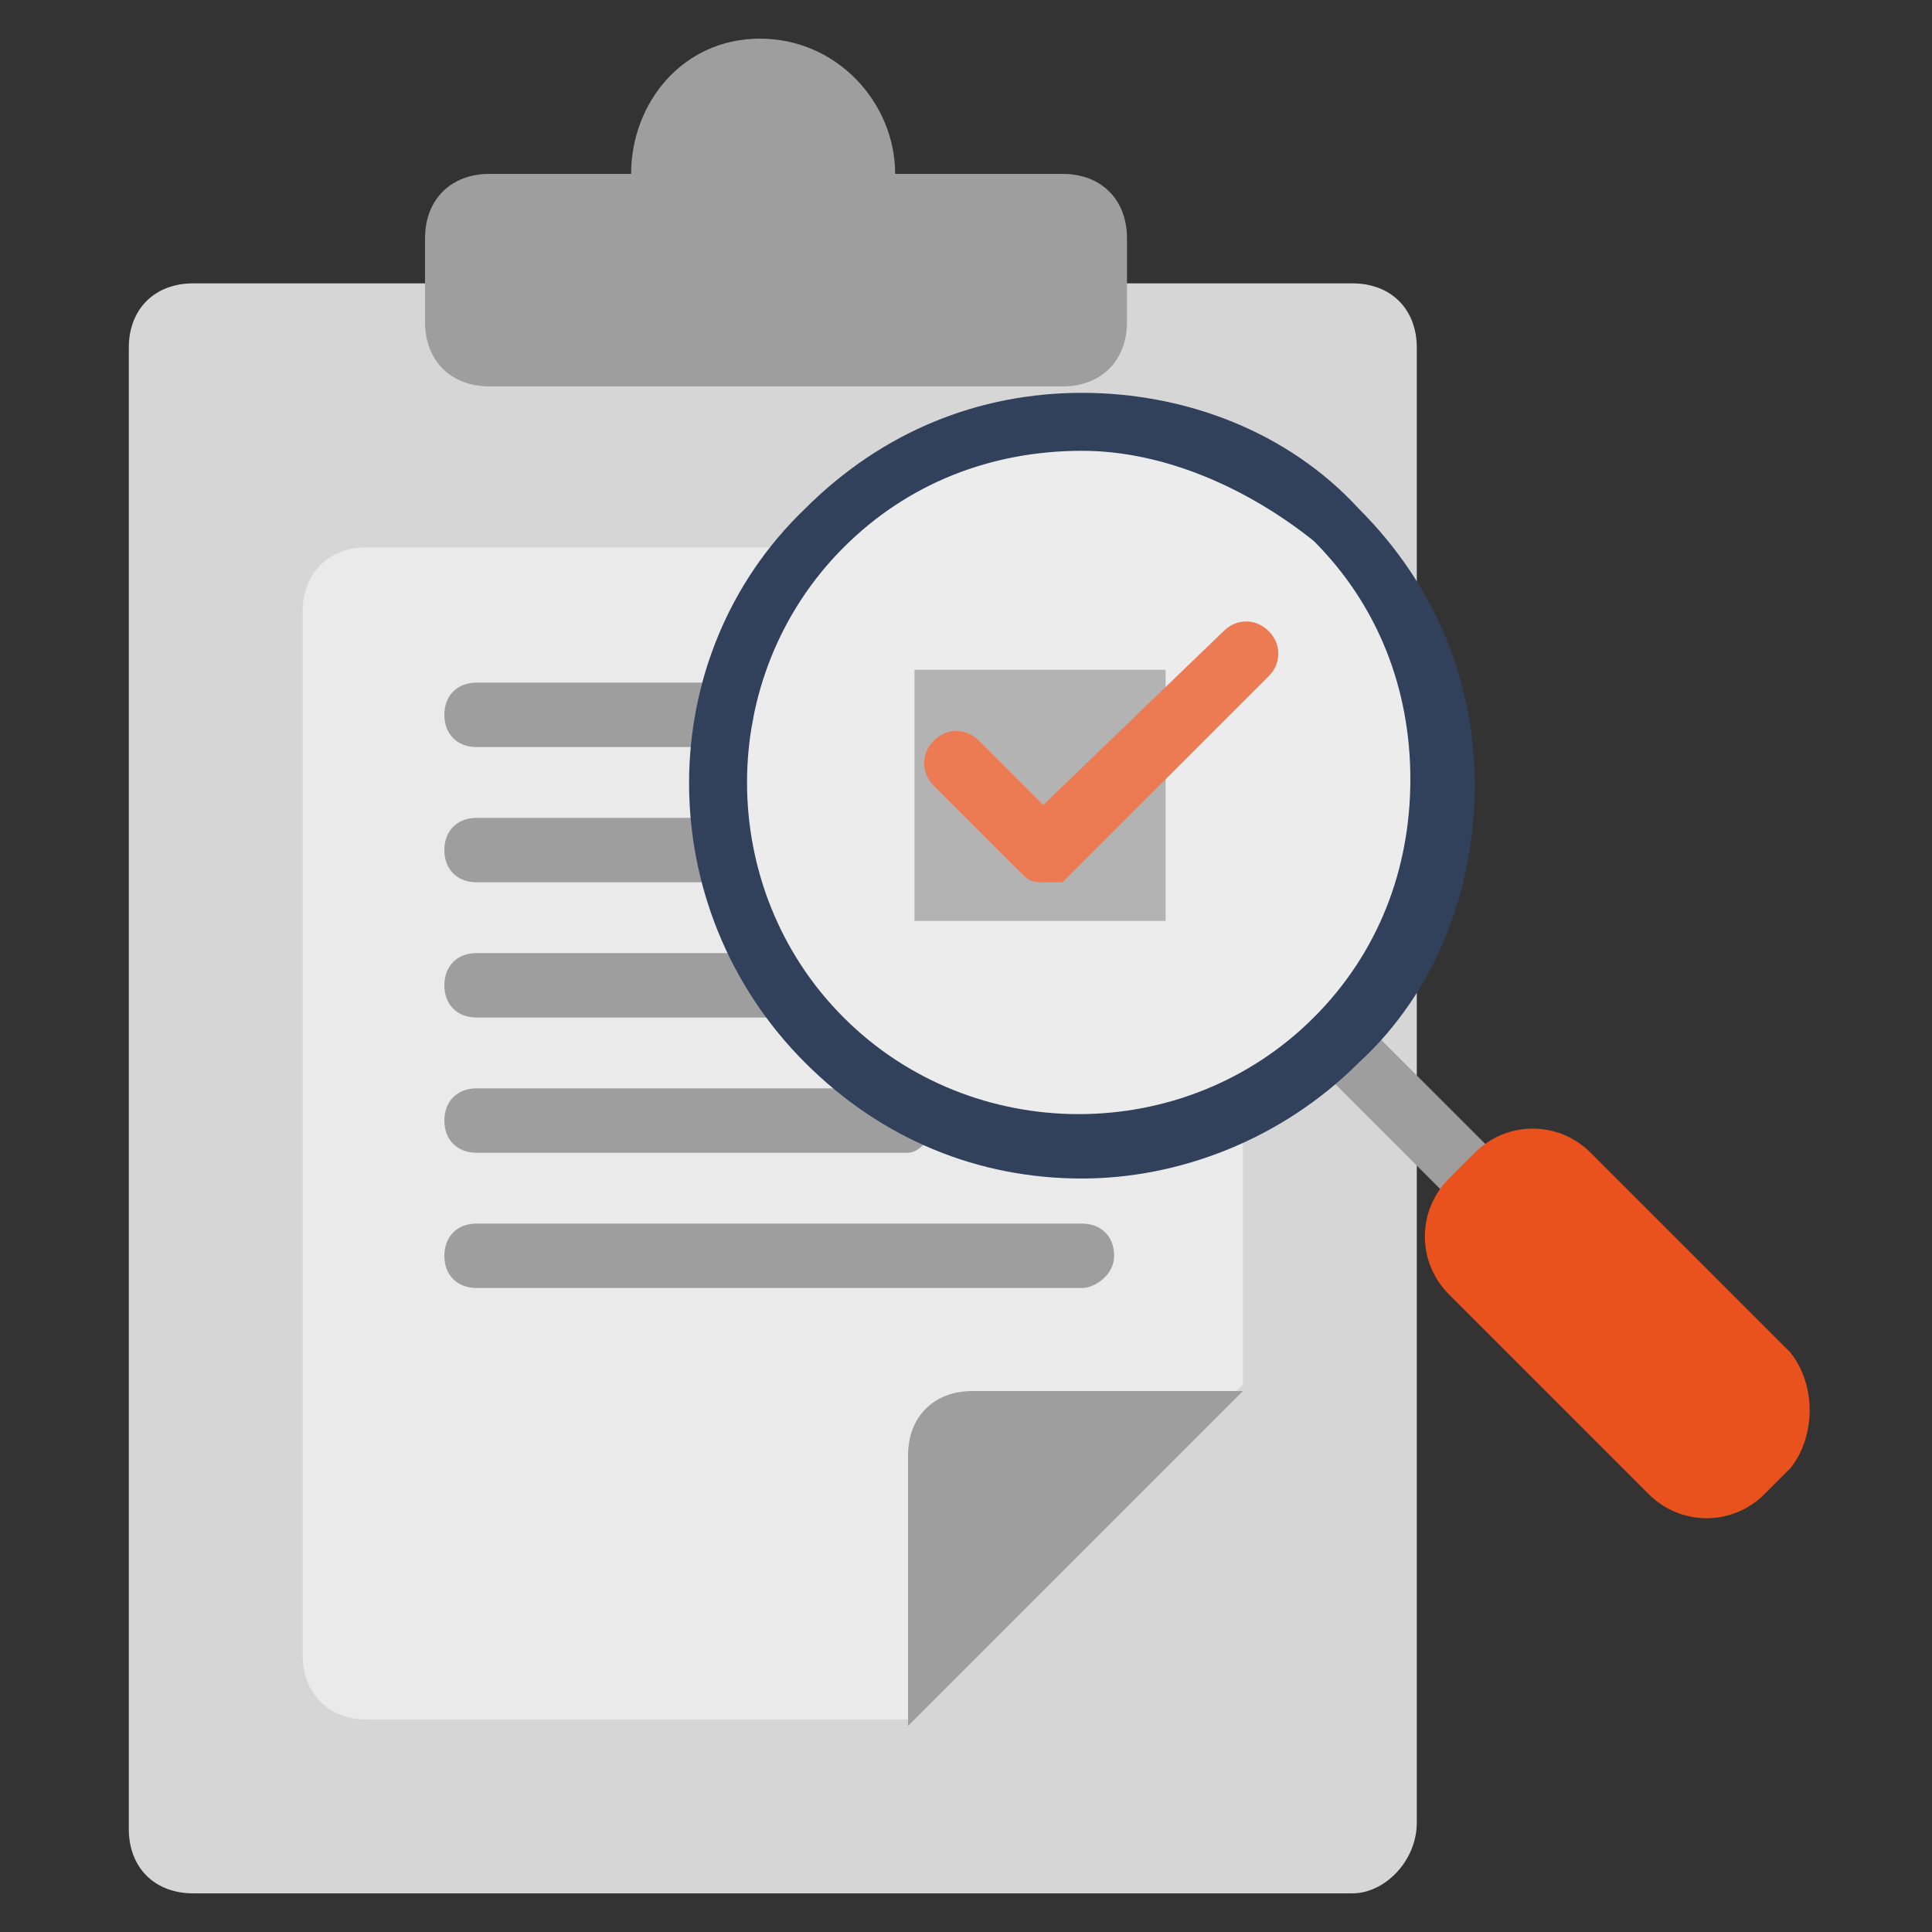 <?xml version="1.0" encoding="utf-8"?>
<!-- Generator: Adobe Illustrator 23.0.0, SVG Export Plug-In . SVG Version: 6.00 Build 0)  -->
<svg version="1.1" id="Capa_1" xmlns="http://www.w3.org/2000/svg" xmlns:xlink="http://www.w3.org/1999/xlink" x="0px" y="0px"
	 viewBox="0 0 30 30" style="enable-background:new 0 0 30 30;" xml:space="preserve">
<rect x="0" y="0" width="30" height="30" fill="#333333" stroke="none"/>
<style type="text/css">
	.st0{display:none;}
	.st1{display:inline;}
	.st2{fill:#E9511D;}
	.st3{fill:#D6D6D6;}
	.st4{fill:#31415C;}
	.st5{fill:#EAEAEA;}
	.st6{fill:#F4F4F4;}
	.st7{fill:#9E9E9E;}
	.st8{opacity:0.25;}
</style>
<g class="st0">
	<g class="st1">
		<polygon class="st2" points="21.1,15.4 18.7,11.6 21.1,11.6 20.7,8 23,10.6 25,8.3 25.2,16.1 24.2,18.6 19.6,17.3 		"/>
	</g>
	<g class="st1">
		<path class="st3" d="M26.3,21.5H2.2c-1.2,0-2.2-1-2.2-2.2v-1.6c0-1.2,1-2.2,2.2-2.2h17.6h1.2c0.2,0,0.4,0,0.5,0.1l1.2,0.6
			c0.4,0.2,0.8,0.2,1.2-0.1l0,0c0.6-0.4,1.3-0.2,1.7,0.4l0.7,1.3V21.5z"/>
	</g>
	<g class="st1">
		<circle class="st4" cx="6" cy="20.6" r="3"/>
	</g>
	<g class="st1">
		<circle class="st5" cx="6" cy="20.6" r="2.2"/>
	</g>
	<g class="st1">
		<path class="st5" d="M3.4,15.4c0,0,3-3.1,5.2-3.5v3.5H3.4z"/>
	</g>
	<g class="st1">
		<path class="st6" d="M8.5,11.9h4.3c1,0,1.9,0.3,2.7,0.9l3.5,2.6H8.5V11.9z"/>
	</g>
	<g class="st1">
		<rect x="26.3" y="6.4" class="st7" width="3.7" height="16.7"/>
	</g>
	<g class="st1">
		<circle class="st2" cx="6" cy="20.6" r="1.3"/>
	</g>
	<g class="st1">
		<circle class="st4" cx="21.7" cy="20.6" r="3"/>
	</g>
	<g class="st1">
		<circle class="st5" cx="21.7" cy="20.6" r="2.2"/>
	</g>
	<g class="st1">
		<circle class="st2" cx="21.7" cy="20.6" r="1.3"/>
	</g>
	<g class="st1">
		<path class="st7" d="M12.1,17.7H9.9c-0.2,0-0.4-0.2-0.4-0.4S9.7,17,9.9,17h2.2c0.2,0,0.4,0.2,0.4,0.4S12.3,17.7,12.1,17.7z"/>
	</g>
</g>
<g>
	<g>
		<path class="st3" d="M21,29.4H3c-0.6,0-1-0.4-1-1V5.4c0-0.6,0.4-1,1-1h18c0.6,0,1,0.4,1,1v22.9C22,28.9,21.5,29.4,21,29.4z"/>
	</g>
	<g>
		<path class="st5" d="M19.3,9.5v12l-5.2,5.2H5.7c-0.6,0-1-0.4-1-1V9.5c0-0.6,0.4-1,1-1h12.6C18.9,8.5,19.3,9,19.3,9.5z"/>
	</g>
	<g>
		<path class="st7" d="M13.9,2.7c0-1.1-0.9-2.1-2.1-2.1S9.8,1.6,9.8,2.7H7.6c-0.6,0-1,0.4-1,1v1.3c0,0.6,0.4,1,1,1h8.9
			c0.6,0,1-0.4,1-1V3.7c0-0.6-0.4-1-1-1H13.9z"/>
	</g>
	<g>
		<path class="st7" d="M11.2,13.7H7.4c-0.3,0-0.5-0.2-0.5-0.5c0-0.3,0.2-0.5,0.5-0.5h3.8c0.3,0,0.5,0.2,0.5,0.5
			C11.7,13.5,11.5,13.7,11.2,13.7z"/>
	</g>
	<g>
		<path class="st7" d="M12,15.8H7.4c-0.3,0-0.5-0.2-0.5-0.5c0-0.3,0.2-0.5,0.5-0.5H12c0.3,0,0.5,0.2,0.5,0.5
			C12.5,15.6,12.2,15.8,12,15.8z"/>
	</g>
	<g>
		<path class="st7" d="M14.1,17.9H7.4c-0.3,0-0.5-0.2-0.5-0.5c0-0.3,0.2-0.5,0.5-0.5h6.7c0.3,0,0.5,0.2,0.5,0.5
			C14.5,17.6,14.3,17.9,14.1,17.9z"/>
	</g>
	<g>
		<path class="st7" d="M16.8,20H7.4c-0.3,0-0.5-0.2-0.5-0.5S7.1,19,7.4,19h9.4c0.3,0,0.5,0.2,0.5,0.5S17,20,16.8,20z"/>
	</g>
	<g>
		<circle class="st5" cx="16.8" cy="12.2" r="5.6"/>
	</g>
	<g>
		<path class="st7" d="M14.1,26.8v-4.2c0-0.6,0.4-1,1-1h4.2L14.1,26.8z"/>
	</g>
	<g>
		<path class="st7" d="M11.2,11.6H7.4c-0.3,0-0.5-0.2-0.5-0.5c0-0.3,0.2-0.5,0.5-0.5h3.8c0.3,0,0.5,0.2,0.5,0.5
			C11.7,11.4,11.5,11.6,11.2,11.6z"/>
	</g>
	<g>
		<rect x="14.2" y="10.4" class="st7" width="3.9" height="3.9"/>
	</g>
	<g>
		<path class="st2" d="M16.2,13.7c-0.1,0-0.2,0-0.3-0.1l-1.4-1.4c-0.2-0.2-0.2-0.5,0-0.7c0.2-0.2,0.5-0.2,0.7,0l1,1L19,9.8
			c0.2-0.2,0.5-0.2,0.7,0c0.2,0.2,0.2,0.5,0,0.7l-3.2,3.2C16.4,13.7,16.3,13.7,16.2,13.7z"/>
	</g>
	<g>
		<path class="st7" d="M22.7,18.6c-0.1,0-0.2,0-0.3-0.1l-2-2c-0.2-0.2-0.2-0.5,0-0.7c0.2-0.2,0.5-0.2,0.7,0l2,2
			c0.2,0.2,0.2,0.5,0,0.7C22.9,18.6,22.8,18.6,22.7,18.6z"/>
	</g>
	<g>
		<g class="st8">
			<circle class="st6" cx="16.8" cy="12.2" r="5.6"/>
		</g>
		<g>
			<path class="st4" d="M16.8,18.3c-1.6,0-3.1-0.6-4.3-1.8c-2.4-2.4-2.4-6.3,0-8.6c1.2-1.2,2.7-1.8,4.3-1.8c1.6,0,3.2,0.6,4.3,1.8
				l0,0l0,0c1.2,1.2,1.8,2.7,1.8,4.3c0,1.6-0.6,3.2-1.8,4.3C19.9,17.7,18.3,18.3,16.8,18.3z M16.8,7c-1.4,0-2.7,0.5-3.7,1.5
				c-2,2-2,5.3,0,7.3c2,2,5.3,2,7.3,0c1-1,1.5-2.3,1.5-3.7c0-1.4-0.5-2.7-1.5-3.7l0,0C19.4,7.6,18.1,7,16.8,7z"/>
		</g>
	</g>
	<g>
		<path class="st2" d="M27.8,22.8l-0.4,0.4c-0.5,0.5-1.3,0.5-1.8,0l-3.1-3.1c-0.5-0.5-0.5-1.3,0-1.8l0.4-0.4c0.5-0.5,1.3-0.5,1.8,0
			l3.1,3.1C28.2,21.5,28.2,22.3,27.8,22.8z"/>
	</g>
</g>
<g class="st0">
	<g class="st1">
		<g>
			<polygon class="st3" points="12,24.3 16,26.9 18.5,20.9 18,16.5 12,16.2 11.4,20.9 			"/>
		</g>
		<g>
			<path class="st5" d="M14.8,3.2c0,0,6.3,0.1,6.3,6.4s-6,8.6-6,8.6s-6-2.5-6-8.1C9.1,4.1,13.1,3.2,14.8,3.2z"/>
		</g>
	</g>
	<g class="st1">
		<path class="st5" d="M27.2,27.3v0.8c0,0-5.3,1.5-12.2,1.5h-0.2c-6.9,0-12.2-1.5-12.2-1.5v-0.8c0-1.7,1-3.2,2.5-3.8l6.2-2.7
			l3.5,2.1l3.6-2.1l6.2,2.7C26.3,24.2,27.2,25.7,27.2,27.3z"/>
	</g>
	<g class="st1">
		<path class="st7" d="M14.9,28.3c-0.3,0-0.5-0.2-0.5-0.5V23c0-0.3,0.2-0.5,0.5-0.5s0.5,0.2,0.5,0.5v4.8
			C15.4,28.1,15.2,28.3,14.9,28.3z"/>
	</g>
	<g class="st1">
		<g>
			<path class="st2" d="M15.1,1.8c0,0,6.8,0.1,6.8,7.5c-5.6,0.3-11.4,1.3-14,0.6C7.9,2.8,13.1,1.8,15.1,1.8z"/>
		</g>
		<g>
			<path class="st4" d="M22.4,10.4H7.5c-0.7,0-1.2-0.6-1.2-1.2V8.6c0-0.7,0.6-1.2,1.2-1.2h14.9c0.7,0,1.2,0.6,1.2,1.2v0.6
				C23.6,9.9,23.1,10.4,22.4,10.4z"/>
		</g>
		<g>
			<path class="st2" d="M13,5.7V1.4c0-0.4,0.3-0.6,0.6-0.6h2.5c0.4,0,0.6,0.3,0.6,0.6v4.3"/>
			<path class="st4" d="M16.8,6.2c-0.3,0-0.5-0.2-0.5-0.5V1.4c0-0.1-0.1-0.2-0.2-0.2h-2.5c-0.1,0-0.2,0.1-0.2,0.2v4.3
				c0,0.3-0.2,0.5-0.5,0.5S12.6,6,12.6,5.7V1.4c0-0.6,0.5-1.1,1.1-1.1h2.5c0.6,0,1.1,0.5,1.1,1.1v4.3C17.3,6,17.1,6.2,16.8,6.2z"/>
		</g>
	</g>
	<g class="st1">
		<path class="st7" d="M14.9,23.4c-0.1,0-0.2,0-0.2-0.1l-3.5-2.1c-0.2-0.1-0.3-0.4-0.2-0.6c0.1-0.2,0.4-0.3,0.6-0.2l3.2,2l3.4-2
			c0.2-0.1,0.5-0.1,0.6,0.2c0.1,0.2,0.1,0.5-0.2,0.6l-3.6,2.1C15.1,23.4,15,23.4,14.9,23.4z"/>
	</g>
</g>
</svg>

